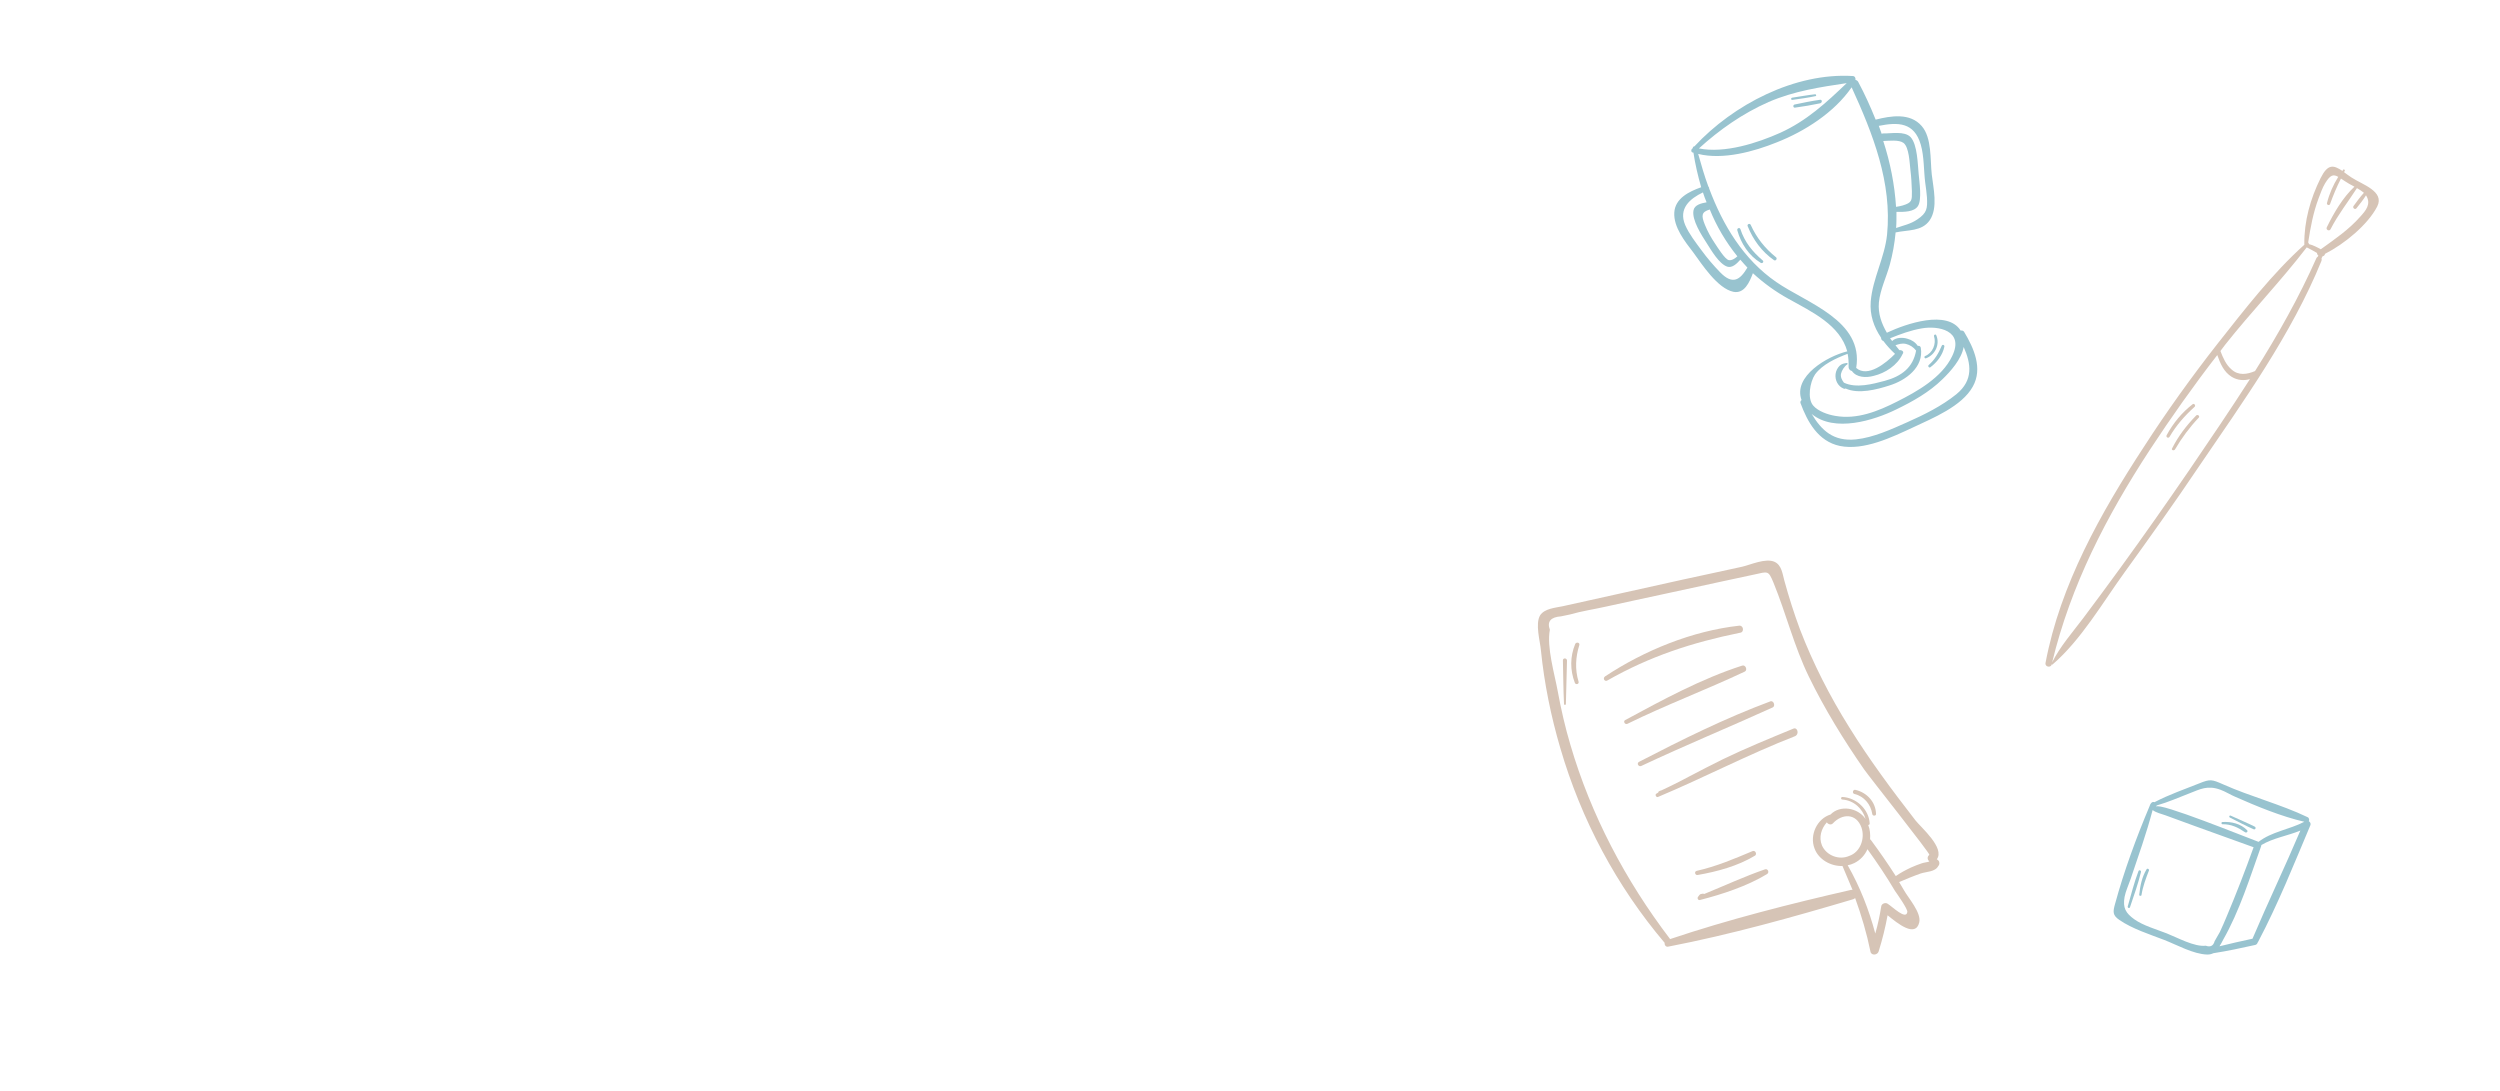 <?xml version="1.0" encoding="UTF-8"?> <svg xmlns="http://www.w3.org/2000/svg" width="330" height="144" viewBox="0 0 330 144" fill="none"> <path d="M304.976 108.915C305.05 108.723 304.947 108.503 304.762 108.398C304.869 108.218 304.791 107.934 304.594 107.862C301.048 106.165 297.087 105.156 293.472 103.543C291.964 102.882 291.767 102.81 290.3 103.406C288.348 104.191 286.277 104.895 284.396 105.888C284.231 105.828 284.075 105.844 283.923 106.044C283.898 106.108 283.853 106.128 283.829 106.192C283.816 106.224 283.792 106.288 283.779 106.32C283.767 106.352 283.755 106.384 283.755 106.384L283.742 106.417C281.996 110.563 280.361 115.007 279.185 119.326C278.902 120.354 278.84 120.807 279.761 121.435C281.449 122.6 283.754 123.333 285.681 124.073C287.345 124.718 289.531 125.955 291.351 125.999C291.684 126.011 291.943 125.923 292.169 125.823C294.001 125.543 295.883 125.134 297.687 124.734C297.855 124.686 297.97 124.582 297.987 124.442C298.032 124.422 298.056 124.358 298.069 124.326C300.703 119.334 302.802 114.075 304.976 108.915ZM286.014 123.209C284.646 122.672 282.92 122.188 281.741 121.355C280.595 120.535 280.188 119.838 280.443 118.397C280.582 117.645 280.993 116.772 281.244 116.023C282.259 112.997 283.34 109.995 284.145 106.929C284.642 107.293 285.271 107.413 285.862 107.629C287.21 108.122 288.525 108.602 289.872 109.095C292.403 110.019 294.947 110.912 297.477 111.837C296.372 114.903 295.201 117.945 293.931 120.951C293.627 121.644 293.356 122.348 293.019 123.029C292.793 123.421 292.567 123.813 292.329 124.238C292.16 124.87 291.754 125.05 291.162 124.834C289.667 125.018 287.382 123.745 286.014 123.209ZM297.329 123.91C295.862 124.214 294.416 124.562 292.97 124.91C293.147 124.646 293.29 124.37 293.447 124.062C295.624 120.255 297.005 115.792 298.472 111.689C298.484 111.657 298.509 111.593 298.488 111.549C300.091 110.6 301.956 110.332 303.649 109.635C301.611 114.443 299.355 119.134 297.329 123.91ZM298.127 111.124C296.483 110.524 284.975 105.844 284.617 106.481C284.642 106.417 284.654 106.385 284.679 106.32C286.15 105.908 287.596 105.268 289.006 104.723C290.415 104.179 291.38 103.619 293.09 104.243C293.78 104.495 294.408 104.908 295.086 105.192C297.971 106.465 301.11 107.758 304.171 108.474C302.198 109.507 299.889 109.759 298.127 111.124Z" fill="#98C3CF"></path> <path d="M282.612 115.099C282.653 114.895 282.357 114.787 282.283 114.979C281.704 116.484 281.31 118.093 280.862 119.646C280.821 119.85 281.084 119.946 281.158 119.754C281.671 118.225 282.23 116.676 282.612 115.099Z" fill="#98C3CF"></path> <path d="M282.674 118.153C282.851 117.012 283.258 115.955 283.664 114.899C283.726 114.739 283.455 114.566 283.348 114.747C282.719 115.795 282.497 116.956 282.374 118.153C282.403 118.273 282.658 118.293 282.674 118.153Z" fill="#98C3CF"></path> <path d="M296.619 109.587C295.785 108.735 294.552 108.43 293.361 108.506C293.172 108.51 293.205 108.815 293.361 108.799C294.528 108.787 295.411 109.219 296.331 109.847C296.537 109.996 296.779 109.755 296.619 109.587Z" fill="#98C3CF"></path> <path d="M297.626 109.115C296.59 108.59 295.485 108.15 294.437 107.658C294.273 107.598 294.187 107.822 294.339 107.914C295.374 108.438 296.43 109.007 297.49 109.467C297.72 109.551 297.843 109.231 297.626 109.115Z" fill="#98C3CF"></path> <path d="M253.67 16.643C252.138 14.855 249.57 15.291 247.586 15.792C246.903 14.09 246.145 12.418 245.293 10.827C245.233 10.679 245.063 10.576 244.923 10.547C244.959 10.317 244.855 10.058 244.589 10.037C236.941 9.56 228.788 13.802 223.672 19.312C223.546 19.319 223.45 19.401 223.436 19.579C223.215 19.668 223.164 20.076 223.445 20.134C223.445 20.134 223.497 20.157 223.533 20.142C223.766 21.682 224.124 23.214 224.556 24.717C222.941 25.284 221.12 26.192 221.007 28.044C220.886 29.985 222.426 31.9 223.507 33.312C224.648 34.872 226.708 38.082 228.813 38.521C230.253 38.798 230.928 37.278 231.383 36.062C232.811 37.377 234.378 38.507 236.086 39.45C239.227 41.191 242.871 42.9 243.839 46.379C241.22 47.008 236.636 49.679 237.81 52.816C237.699 52.861 237.633 53.017 237.656 53.18C238.577 55.688 239.994 58.255 242.852 58.863C246.027 59.514 249.758 57.705 252.574 56.394C255.132 55.188 258.967 53.637 260.407 51.033C261.759 48.637 260.549 45.944 259.26 43.799C259.149 43.629 258.971 43.615 258.809 43.638C257.053 40.864 251.625 42.715 249.066 43.921C248.362 42.701 247.879 41.391 248.015 39.917C248.188 38.212 248.996 36.596 249.45 34.95C249.83 33.549 250.085 32.156 250.221 30.681C251.837 30.329 253.69 30.569 254.72 29.078C255.853 27.416 255.189 24.802 254.993 23.032C254.774 21.1 255.025 18.203 253.67 16.643ZM248.589 18.612C249.394 18.587 250.656 18.421 251.262 18.864C252.002 19.425 252.066 21.507 252.172 22.41C252.292 23.35 252.339 24.321 252.371 25.254C252.381 26.454 252.411 26.743 251.15 27.124C250.877 27.191 250.567 27.273 250.279 27.304C250.088 24.371 249.519 21.461 248.589 18.612ZM233.452 13.465C236.851 12.004 240.209 11.507 243.765 10.972C241.04 13.579 238.478 15.948 234.998 17.527C231.982 18.876 227.66 20.279 224.255 19.592C226.988 17.111 230.031 14.977 233.452 13.465ZM229.333 33.838C228.987 34.15 228.574 34.403 228.205 34.337C227.695 34.242 226.702 32.622 226.383 32.149C225.857 31.373 225.39 30.529 225.034 29.641C224.558 28.457 224.579 27.976 225.693 27.655C226.569 29.837 227.793 31.923 229.333 33.838ZM227.042 35.925C226.169 35.031 225.355 34.07 224.599 33.042C223.844 32.015 222.97 30.906 222.443 29.7C221.529 27.532 223.062 26.224 224.787 25.398C224.928 25.857 225.092 26.264 225.27 26.707C224.547 26.828 223.691 27.045 223.545 27.749C223.283 29.016 224.616 31.057 225.298 32.115C225.869 33.002 226.899 34.822 227.993 35.197C228.635 35.41 229.254 34.816 229.725 34.281C229.888 34.474 230.051 34.666 230.199 34.821C230.347 34.976 230.495 35.131 230.658 35.324C229.709 36.911 228.737 37.691 227.042 35.925ZM259.206 45.8C260.171 47.99 260.53 50.166 258.24 52.039C256.332 53.584 253.973 54.753 251.753 55.737C249.644 56.675 247.293 57.755 244.99 57.998C241.987 58.309 240.433 56.788 239.143 54.643C242.153 57.124 247.331 55.504 250.339 54.029C252.492 52.987 254.659 51.767 256.382 50.081C257.464 49.041 258.914 47.422 259.206 45.8ZM250.718 46.221C250.54 45.992 250.377 45.8 250.2 45.57C250.657 45.428 251.026 45.279 251.587 45.397C252.111 45.529 252.57 45.816 252.925 46.275C252.532 48.498 251.029 49.664 248.787 50.27C247.201 50.696 244.995 51.287 243.399 50.513C243.14 50.188 242.925 49.759 243.012 49.337C243.1 48.914 243.467 48.336 243.843 48.097C243.954 48.053 243.843 47.883 243.769 47.913C243.371 47.988 243.157 47.988 242.81 48.3C242.538 48.582 242.347 48.961 242.296 49.368C242.195 50.183 242.611 51.004 243.372 51.299C243.475 51.343 243.549 51.313 243.622 51.283C245.307 52.064 247.786 51.406 249.379 50.891C251.555 50.226 253.979 48.472 253.544 45.895C253.507 45.695 253.3 45.607 253.153 45.667C252.834 45.193 252.361 44.869 251.785 44.715C251.194 44.523 250.249 44.518 249.763 45.016C249.667 44.883 249.585 44.787 249.489 44.654C250.853 44.102 252.195 43.602 253.678 43.347C255.796 42.964 259.348 43.592 257.681 47.018C256.33 49.844 253.042 51.689 250.403 53.014C247.911 54.28 245.109 55.413 242.244 54.894C241.328 54.748 239.991 54.3 239.34 53.531C238.54 52.607 238.911 50.436 239.58 49.434C240.544 48.098 242.358 47.279 243.884 46.705C244.004 47.216 244.027 47.808 244.014 48.416C244.007 48.719 244.222 48.934 244.451 48.97C245.058 49.843 246.321 49.891 247.324 49.615C248.851 49.255 250.45 48.222 251.14 46.738C251.398 46.419 251.043 46.176 250.718 46.221ZM249.093 30.966C248.776 34.019 247.181 36.771 246.937 39.794C246.794 41.572 247.344 43.155 248.3 44.575C248.301 44.79 248.412 44.96 248.604 45.011C249.071 45.64 249.596 46.202 250.144 46.711C248.958 47.922 246.535 49.891 245.018 48.569C246.058 42.299 238.449 40 234.464 37.225C230.138 34.243 227.433 29.747 225.612 24.892C225.619 24.803 225.575 24.692 225.493 24.596C224.966 23.175 224.563 21.746 224.161 20.318C227.448 21.139 231.571 19.988 234.521 18.795C238.223 17.341 242.114 14.865 244.416 11.526C247.222 17.66 249.77 24.112 249.093 30.966ZM253.544 19.103C253.99 20.642 253.929 22.517 254.124 24.072C254.215 24.723 254.305 25.375 254.358 26.041C254.436 27.515 254.371 28.101 253.089 28.963C252.182 29.588 251.223 29.761 250.286 30.096C250.344 29.385 250.327 28.703 250.333 27.97C251.366 27.982 252.651 27.979 253.158 27.215C253.724 26.384 253.349 23.955 253.266 23C253.137 21.719 253.115 19.104 252.198 18.099C251.391 17.264 249.613 17.639 248.616 17.612C248.528 17.604 248.454 17.634 248.38 17.664C248.247 17.331 248.15 16.983 248.001 16.613C250.502 16.118 252.68 16.098 253.544 19.103Z" fill="#98C3CF"></path> <path d="M232.677 34.377C231.309 33.211 230.287 31.947 229.729 30.237C229.625 29.978 229.256 30.127 229.324 30.401C229.808 32.14 230.838 33.745 232.42 34.697C232.642 34.822 232.877 34.555 232.677 34.377Z" fill="#98C3CF"></path> <path d="M234.441 33.966C232.984 32.792 231.866 31.395 231.094 29.685C230.99 29.426 230.585 29.59 230.689 29.849C231.416 31.662 232.557 33.222 234.162 34.337C234.398 34.499 234.641 34.143 234.441 33.966Z" fill="#98C3CF"></path> <path d="M239.598 12.442C238.573 12.555 237.577 12.743 236.566 12.894C236.367 12.931 236.397 13.22 236.596 13.183C237.607 13.032 238.633 12.918 239.614 12.694C239.791 12.708 239.776 12.456 239.598 12.442Z" fill="#98C3CF"></path> <path d="M240.234 13.173C239.098 13.332 237.991 13.564 236.885 13.797C236.649 13.849 236.672 14.227 236.923 14.211C238.059 14.053 239.143 13.873 240.25 13.64C240.56 13.558 240.559 13.128 240.234 13.173Z" fill="#98C3CF"></path> <path d="M256.311 45.637C255.893 46.623 255.415 47.461 254.59 48.182C254.436 48.33 254.628 48.596 254.798 48.485C255.689 47.823 256.425 46.881 256.658 45.754C256.695 45.525 256.399 45.429 256.311 45.637Z" fill="#98C3CF"></path> <path d="M255.29 44.373C255.617 45.401 255.111 46.595 254.116 46.998C253.931 47.072 254.05 47.368 254.235 47.294C255.429 46.854 256.112 45.459 255.585 44.253C255.511 44.068 255.253 44.173 255.29 44.373Z" fill="#98C3CF"></path> <path d="M270.954 87.697C274.699 84.474 277.56 79.53 280.444 75.547C283.753 70.971 287.038 66.36 290.182 61.689C296.092 53.012 302.462 44.181 306.435 34.434C306.459 34.316 306.482 34.197 306.435 34.126C306.483 34.043 306.506 33.925 306.589 33.818C306.742 33.818 306.896 33.664 306.896 33.51C309.459 32.207 312.543 29.683 313.796 27.252C314.813 25.237 311.767 24.345 310.386 23.42C310.032 23.194 309.713 22.945 309.418 22.731C309.43 22.672 309.477 22.589 309.512 22.565C309.571 22.423 309.383 22.292 309.3 22.399C309.253 22.482 309.217 22.506 309.205 22.565C308.013 21.77 307.281 21.591 306.312 23.524C304.976 26.215 304.135 29.191 304.169 32.251L304.193 32.287C299.928 36.115 296.276 40.868 292.742 45.337C289.28 49.758 286.006 54.31 282.98 59.005C277.319 67.671 271.952 77.167 270.009 87.507C269.903 88.04 270.729 88.207 270.836 87.674C270.86 87.709 270.907 87.78 270.954 87.697ZM304.677 32.014C304.985 30.01 305.341 28.077 306.062 26.157C306.31 25.528 306.547 24.805 306.913 24.2C307.599 23.074 307.989 22.968 308.65 23.347C307.976 24.414 307.468 25.576 307.16 26.809C307.113 27.047 307.455 27.177 307.561 26.952C307.975 25.802 308.448 24.664 309.004 23.573C309.169 23.668 309.358 23.799 309.547 23.929C309.842 24.143 310.314 24.392 310.786 24.641C309.239 26.087 308.068 28.103 307.134 30.011C306.981 30.32 307.476 30.605 307.642 30.237C308.647 28.281 309.959 26.633 311.117 24.831C311.448 25.021 311.802 25.247 312.038 25.448C311.565 25.97 311.104 26.586 310.679 27.179C310.478 27.416 310.844 27.737 311.045 27.5C311.494 26.942 311.943 26.385 312.309 25.781L312.333 25.816C313.029 26.943 312.272 27.809 311.563 28.591C310.016 30.345 308.208 31.554 306.342 32.905C305.846 32.62 305.314 32.358 304.76 32.216C304.783 32.097 304.76 32.062 304.677 32.014ZM304.488 32.654C304.96 32.904 305.409 33.117 305.845 33.391C305.845 33.545 305.916 33.651 306.022 33.735C306.01 33.794 305.975 33.818 305.928 33.901C305.857 33.948 305.821 33.972 305.774 34.055C303.48 39.236 300.679 44.191 297.664 48.981C296.625 49.419 295.479 49.62 294.547 48.754C293.839 48.148 293.438 47.235 293.096 46.333C293.309 46.037 293.51 45.8 293.722 45.504C297.173 41.141 301.084 37.088 304.488 32.654ZM283.76 59.409C286.584 55.105 289.539 50.921 292.682 46.867C293.071 47.994 293.555 49.109 294.594 49.75C295.361 50.213 296.211 50.261 296.991 50.048C294.402 54.09 291.708 58.05 289.013 62.009C286.023 66.371 282.973 70.722 279.842 75.025C278.234 77.23 276.592 79.458 274.961 81.628C273.543 83.501 271.912 85.362 270.883 87.436C273.357 77.203 278.051 68.157 283.76 59.409Z" fill="#D6C4B6"></path> <path d="M286.382 57.655C287.269 56.138 288.379 54.881 289.691 53.696C289.88 53.518 289.609 53.186 289.419 53.364C288.002 54.466 286.867 55.841 285.993 57.453C285.874 57.738 286.24 57.904 286.382 57.655Z" fill="#D6C4B6"></path> <path d="M287.091 59.34C287.977 57.822 289.029 56.4 290.234 55.131C290.423 54.954 290.117 54.645 289.892 54.847C288.616 56.162 287.541 57.549 286.725 59.173C286.559 59.387 286.925 59.553 287.091 59.34Z" fill="#D6C4B6"></path> <path d="M255.852 113.574C255.803 113.524 255.754 113.475 255.656 113.426C256.787 111.948 253.54 109.189 252.851 108.303C249.751 104.313 246.75 100.274 244.093 95.988C241.534 91.9 239.32 87.565 237.598 83.082C236.81 80.964 236.122 78.796 235.531 76.629C235.285 75.742 235.187 74.609 234.252 74.166C233.071 73.624 231.054 74.56 229.971 74.806C227.413 75.348 224.854 75.939 222.246 76.481C216.932 77.663 211.569 78.846 206.255 80.028C205.32 80.225 203.893 80.323 203.303 81.21C202.614 82.343 203.303 84.658 203.401 85.841C203.844 90.225 204.73 94.559 205.96 98.746C208.715 108.204 213.389 116.972 219.737 124.46C219.688 124.706 219.884 125.051 220.229 124.952C228.397 123.376 236.663 121.061 244.634 118.696C244.732 118.647 244.831 118.598 244.88 118.549C245.716 120.864 246.405 123.179 246.897 125.593C246.996 126.184 247.832 126.085 247.98 125.593C248.472 124.016 248.865 122.44 249.161 120.815C250.489 121.898 252.851 123.819 253.343 121.751C253.638 120.47 251.867 118.499 251.326 117.514C251.129 117.169 250.883 116.775 250.686 116.431C251.621 116.036 252.556 115.642 253.54 115.298C254.278 115.051 255.459 115.101 255.852 114.312C256.049 114.115 256.049 113.771 255.852 113.574ZM251.769 120.371C251.621 121.504 249.8 119.682 249.161 119.288C248.865 119.091 248.373 119.288 248.324 119.632C248.127 120.864 247.881 122.046 247.537 123.228C246.7 120.076 245.52 117.071 243.896 114.214C244.191 114.165 244.486 114.066 244.782 113.918C245.569 113.524 246.159 112.884 246.504 112.096C247.783 113.869 249.013 115.692 250.145 117.613C250.391 117.958 251.818 119.977 251.769 120.371ZM240.501 111.603C240.058 110.519 240.402 109.386 241.14 108.549C241.288 108.795 241.682 108.943 241.928 108.697C243.158 107.367 245.028 107.318 245.716 109.239C246.208 110.667 245.569 112.49 244.093 112.982C242.764 113.574 241.091 112.933 240.501 111.603ZM254.672 113.721C254.376 113.82 253.884 113.869 253.638 113.968C253.195 114.115 252.703 114.312 252.261 114.509C251.522 114.854 250.883 115.199 250.243 115.642C249.21 114.017 248.078 112.391 246.946 110.864C246.946 110.815 246.897 110.815 246.848 110.815C246.897 110.175 246.848 109.485 246.602 108.894C246.7 108.894 246.799 108.845 246.799 108.697C246.7 106.825 245.028 105.298 243.207 105.199C242.961 105.199 242.961 105.544 243.207 105.544C244.683 105.643 245.864 106.726 246.258 108.106C245.224 106.579 242.863 106.234 241.632 107.515C239.861 108.056 238.828 110.224 239.517 111.997C240.058 113.475 241.682 114.362 243.207 114.312C243.65 115.347 244.093 116.431 244.536 117.465C244.486 117.465 244.388 117.465 244.339 117.465C236.368 119.288 228.2 121.356 220.426 123.967C220.426 123.967 220.426 123.967 220.426 123.918C214.57 116.234 209.994 107.564 207.288 98.303C206.599 95.988 206.058 93.624 205.615 91.21C205.222 89.042 204.139 85.397 204.582 83.131C204.188 82.048 204.68 81.457 206.058 81.358L207.239 81.112C208.764 80.668 210.437 80.422 211.963 80.077C214.521 79.535 217.08 78.944 219.688 78.402L227.413 76.728C228.79 76.432 230.168 76.136 231.546 75.841C233.366 75.447 233.415 75.25 234.104 76.925C235.777 81.013 236.81 85.299 238.779 89.338C240.845 93.574 243.355 97.663 246.061 101.554C246.7 102.49 254.819 112.687 254.672 112.835C254.327 113.13 254.426 113.475 254.672 113.721C254.672 113.672 254.672 113.672 254.672 113.721Z" fill="#D6C4B6"></path> <path d="M232.973 114.756C230.266 115.692 227.609 116.923 224.952 118.007C224.903 118.007 224.854 117.958 224.805 117.958C224.362 118.056 224.46 117.958 224.165 118.352C223.968 118.549 224.165 118.893 224.411 118.795C227.314 118.056 230.611 116.972 233.219 115.396C233.612 115.199 233.366 114.608 232.973 114.756Z" fill="#D6C4B6"></path> <path d="M231.348 112.342C228.888 113.376 226.576 114.362 223.968 114.953C223.574 115.051 223.771 115.593 224.115 115.495C226.674 115.051 229.38 114.312 231.594 112.982C231.988 112.835 231.742 112.194 231.348 112.342Z" fill="#D6C4B6"></path> <path d="M236.713 96.185C233.613 97.466 230.464 98.746 227.413 100.224C225.888 100.963 224.412 101.751 222.886 102.539C222.05 102.983 221.214 103.426 220.377 103.82L219.344 104.313C218.999 104.411 218.852 104.51 218.901 104.608C218.803 104.658 218.753 104.707 218.655 104.756C218.409 104.855 218.606 105.298 218.852 105.199C224.953 102.638 230.759 99.584 236.959 97.17C237.549 96.874 237.254 95.939 236.713 96.185Z" fill="#D6C4B6"></path> <path d="M233.662 92.589C227.708 94.806 221.951 97.663 216.342 100.569C215.997 100.766 216.293 101.259 216.637 101.111C222.394 98.402 228.249 95.988 234.006 93.377C234.4 93.18 234.104 92.392 233.662 92.589Z" fill="#D6C4B6"></path> <path d="M229.971 87.86C224.608 89.584 219.442 92.392 214.521 95.052C214.226 95.2 214.472 95.692 214.817 95.545C219.934 93.032 225.199 91.062 230.316 88.648C230.709 88.451 230.414 87.712 229.971 87.86Z" fill="#D6C4B6"></path> <path d="M229.579 82.589C223.379 83.279 217.081 85.84 211.865 89.288C211.521 89.535 211.816 90.027 212.16 89.83C217.77 86.629 223.379 84.806 229.677 83.525C230.267 83.476 230.169 82.54 229.579 82.589Z" fill="#D6C4B6"></path> <path d="M244.929 104.264C244.584 104.165 244.437 104.707 244.781 104.805C246.061 105.101 246.946 106.185 247.143 107.465C247.192 107.761 247.684 107.712 247.635 107.416C247.586 105.84 246.405 104.608 244.929 104.264Z" fill="#D6C4B6"></path> <path d="M206.303 87.171C206.353 89.092 206.353 91.013 206.451 92.934C206.451 93.082 206.697 93.082 206.697 92.934C206.746 91.013 206.795 89.092 206.845 87.171C206.795 86.826 206.303 86.826 206.303 87.171Z" fill="#D6C4B6"></path> <path d="M207.928 85.003C207.239 86.678 207.239 88.451 207.878 90.126C207.977 90.422 208.469 90.323 208.37 89.978C207.878 88.353 207.977 86.727 208.469 85.151C208.567 84.806 208.075 84.708 207.928 85.003Z" fill="#D6C4B6"></path> </svg> 
